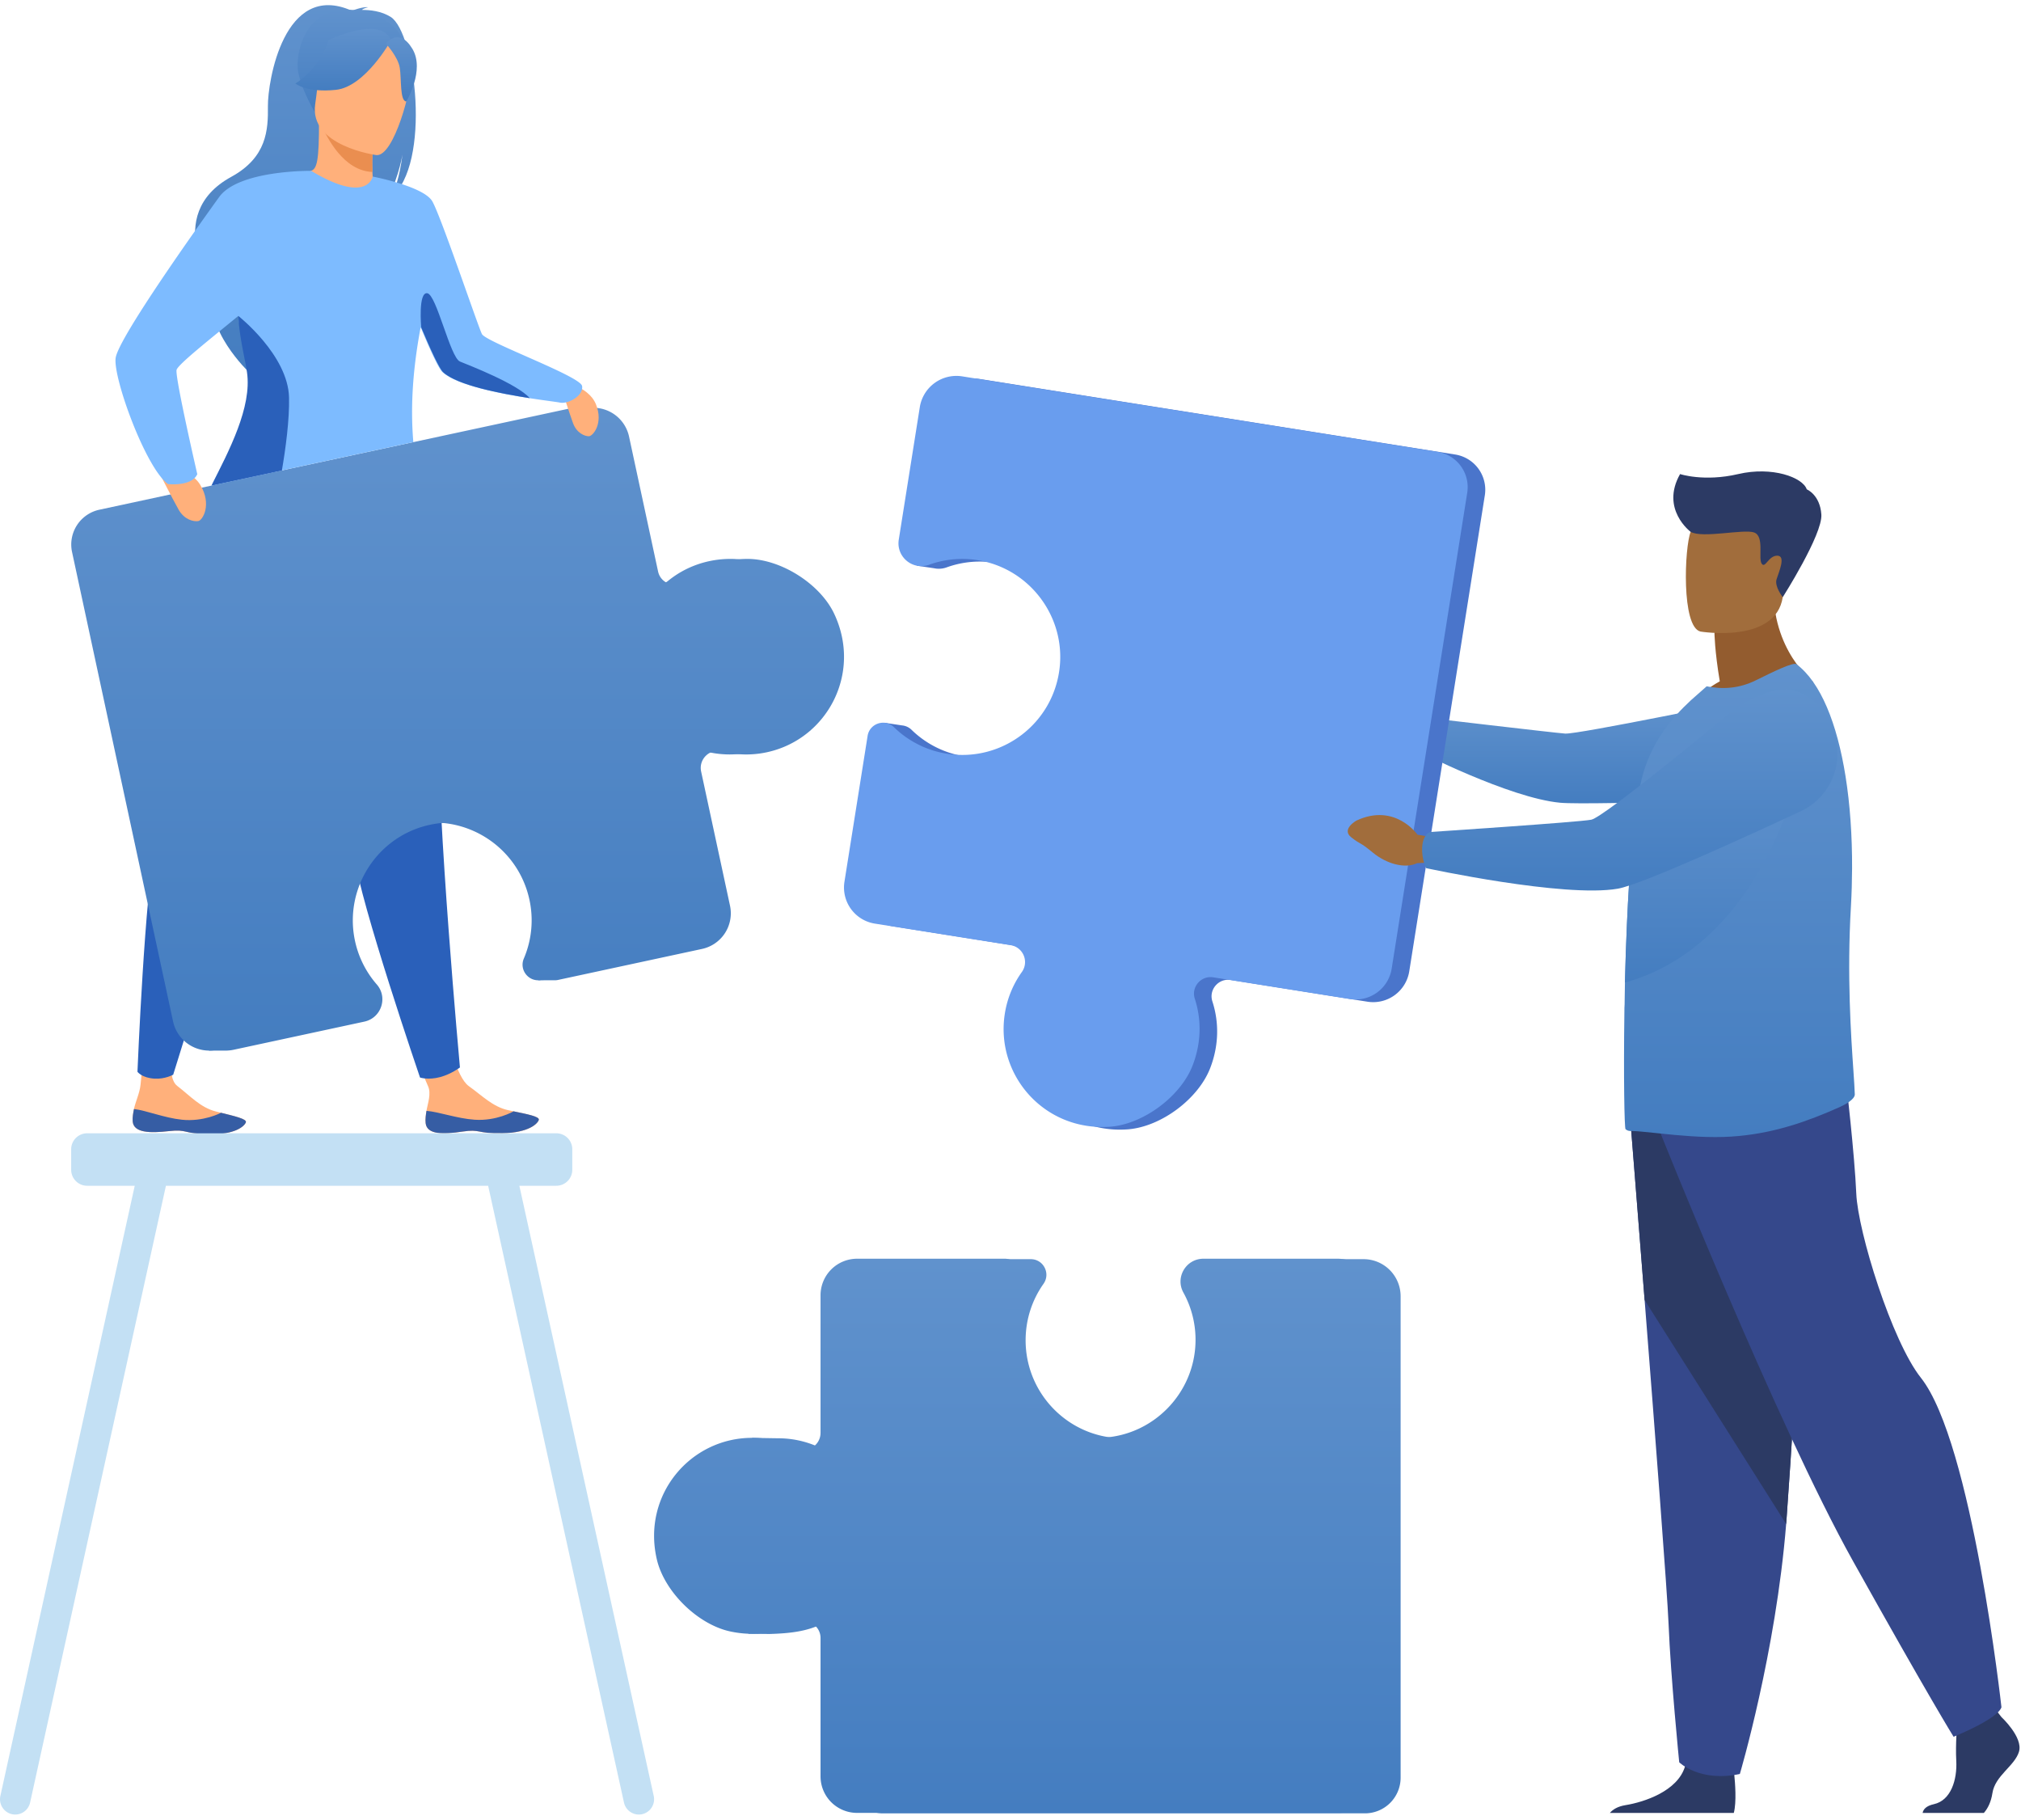 <svg width="331" height="298" viewBox="0 0 331 298" fill="none" xmlns="http://www.w3.org/2000/svg"><path d="M69.713 183.916c.206 1.921 2.921 1.851 5.99 1.391 3.07-.46 2.277.347 6.595.264 4.317-.083 5.757-1.56 5.945-2.182.168-.552-1.926-.945-4.168-1.412-.282-.058-.564-.12-.848-.181-2.528-.554-4.25-2.376-6.45-3.943-2.083-1.484-3.489-8.286-3.489-8.286l-6.136-.037s1.927 6.153 2.933 8.291c.592 1.257-.04 2.873-.236 4.086-.106.657-.21 1.332-.136 2.009Z" fill="#FFB07B"/><path d="M75.704 185.305c3.07-.46 2.276.347 6.594.264 4.317-.084 5.757-1.561 5.945-2.182.168-.553-1.926-.946-4.168-1.412l-.025.041s-2.73 1.583-6.294 1.345c-2.905-.194-5.9-1.306-7.907-1.454-.106.659-.21 1.334-.139 2.009.206 1.918 2.924 1.849 5.994 1.389Z" fill="#365DA4"/><path d="M21.732 183.611c.134 1.925 2.85 1.96 5.935 1.615 3.086-.344 2.263.433 6.578.511 4.318.079 5.811-1.34 6.024-1.957.19-.548-1.889-1.017-4.112-1.57-.28-.069-.56-.141-.842-.212-2.505-.65-4.158-2.534-6.296-4.182-2.027-1.562-.358-8.041-.358-8.041l-4.657-2.198s-.64 6.678-.987 10.054c-.141 1.383-.83 2.772-1.075 3.976-.127.656-.256 1.324-.21 2.004Z" fill="#FFB07B"/><path d="M27.668 185.226c3.085-.344 2.262.433 6.578.511 4.317.079 5.81-1.34 6.023-1.957.19-.548-1.889-1.017-4.112-1.57l-.028.042s-2.787 1.479-6.34 1.107c-2.896-.303-5.847-1.526-7.847-1.752-.131.654-.26 1.324-.212 2.002.136 1.927 2.852 1.962 5.938 1.617Z" fill="#365DA4"/><path d="M32.193 87.46s-1.29 6.245-2.581 37.919c0 0-2.397 5.864-4.133 13.036-1.738 7.17-2.966 37.092-2.966 37.092s.694.999 2.797 1.126c1.717.104 3.056-.649 3.056-.649s12.081-39.191 17.963-54.404c5.88-15.216 9.327-36.94 9.327-36.94l-23.463 2.82Z" fill="#2A60BA"/><path d="M46.724 90.134s.953 6.305 10.706 36.468c0 0-.217 6.331.636 13.66s10.725 36.186 10.725 36.186 1.31.456 3.277-.064c1.828-.483 3.261-1.584 3.261-1.584s-3.786-41.243-3.536-57.554c.25-16.309-4.04-37.885-4.04-37.885L46.724 90.134Z" fill="#2A60BA"/><path d="M64 2.78c-1.53-.973-3.41-1.165-4.734-1.154.358-.332 1.03-.427 1.03-.427-.81-.162-2.678.557-2.678.557-11.157-4.953-13.783 11.71-13.739 15.613.044 3.904-.152 8.385-6.007 11.591-11.517 6.31-2.688 18.77-2.688 18.77-2.073 5.95 5.603 13.238 5.603 13.238-.13-3.16 14.371-23.287 22.19-27.88 1.98-2.62 2.874-7.382 2.943-7.757-.508 3.784-1.264 5.885-1.907 7.055C70.721 26.808 68.051 5.357 64 2.78Z" fill="url(#a)"/><path d="M61.568 30.932c.039.018-3.66 1.937-6.44 1.176-2.616-.712-4.327-4.107-4.29-4.114 1.108-.22 1.429-1.743 1.406-8.284l.501.1 8.12 1.608.303.058s-.192 2.651-.199 5.147c-.002.53.007 1.05.025 1.537.054 1.45.215 2.603.574 2.772Z" fill="#FFB07B"/><path d="M60.967 26.623c-.002.53.007 1.05.025 1.537-4.722-.19-7.444-5.59-8.473-7.96l8.344 1.218.303.058s-.192 2.651-.2 5.147Z" fill="#EA8E50"/><path d="M51.874 18.892s-2.47-3.902-3.063-7.24c-.422-2.382.79-11.211 9.664-9.94 0 0 2.577.254 5 1.89 1.927 1.302 4.708 4.11 1.599 11.816l-.807 2.603-12.393.871Z" fill="url(#b)"/><path d="M61.663 25.4s-11.055-1.46-10.04-8.332c1.016-6.872.272-11.688 7.375-11.046 7.102.643 8.082 3.467 8.302 5.843.217 2.376-2.737 13.739-5.637 13.535Z" fill="#FFB07B"/><path d="M64.046 6.603s-4.22 7.609-9.033 8.11c-4.812.502-6.638-1.04-6.638-1.04s3.975-2.295 5.448-7.114c.002.002 8.517-4.13 10.223.044Z" fill="url(#c)"/><path d="M63.2 7.146s1.987 2.135 2.276 3.966c.289 1.83 0 5.469 1.068 5.503 0 0 3.093-5.14.996-8.619-2.221-3.689-4.34-.85-4.34-.85Z" fill="url(#d)"/><path d="M136.623 100.503c-2.32-4.914-8.766-8.98-14.2-8.98-4.013 0-7.551 1.369-10.29 3.599-1.565 1.276-3.927.434-4.353-1.54l-4.754-22.093a5.967 5.967 0 0 0-7.089-4.58L18.991 83.472a5.83 5.83 0 0 0-4.473 6.927l16.543 76.863a6.046 6.046 0 0 0 4.084 4.493l-1.01.287h2.986l.025-.005a6.266 6.266 0 0 0 1.105-.132l1.676-.36 19.748-4.251c2.771-.596 3.897-3.95 2.034-6.086a15.953 15.953 0 0 1-3.645-7.518c-1.553-8.164 3.492-16.249 11.512-18.424 8.922-2.418 17.932 3.153 19.853 12.072a15.938 15.938 0 0 1-.916 9.627c-.485 1.139-.083 2.325.751 3l-1.15.562 2.669-.003a2.58 2.58 0 0 0 .617-.057l23.58-5.076a5.968 5.968 0 0 0 4.579-7.091l-4.727-21.958c-.437-2.032 1.415-3.814 3.43-3.296 2.328.599 4.826.68 7.336.139 9.863-2.124 15.632-12.925 11.025-22.681Z" fill="url(#e)"/><path d="M119.705 91.52c-4.013 0-7.551 1.37-10.29 3.6-1.565 1.275-3.927.434-4.352-1.54l-4.755-22.094a5.967 5.967 0 0 0-7.089-4.579L16.273 83.469a5.83 5.83 0 0 0-4.472 6.927l16.542 76.863a6.052 6.052 0 0 0 7.19 4.644l21.424-4.611c2.771-.597 3.897-3.95 2.034-6.086a15.957 15.957 0 0 1-3.645-7.519c-1.553-8.163 3.492-16.248 11.513-18.423 8.921-2.418 17.931 3.152 19.852 12.072a15.915 15.915 0 0 1-.916 9.626c-.813 1.907.858 3.939 2.883 3.502l23.58-5.076a5.97 5.97 0 0 0 4.579-7.091l-4.727-21.957c-.437-2.032 1.417-3.814 3.43-3.296a15.92 15.92 0 0 0 7.336.138c9.867-2.124 15.634-12.922 11.027-22.681-2.318-4.911-8.764-8.977-14.198-8.98Z" fill="url(#f)"/><path d="M91.55 62.301s4.798.786 6.058 3.909c1.257 3.12-.5 5.235-1.174 5.228-.675-.007-1.972-.507-2.577-2.127-.608-1.62-2.307-7.01-2.307-7.01ZM25.477 76.227s5.387-.007 7.326 3.178c1.937 3.185.4 5.81-.34 5.926-.739.113-2.244-.199-3.2-1.858-.955-1.66-3.786-7.246-3.786-7.246Z" fill="#FFB07B"/><path d="M91.684 65.923c-.478-.102-2.565-.347-5.223-.765-4.891-.767-11.712-2.12-14-4.23-.62-.573-2.064-3.726-3.564-7.34-1.519 8.001-1.602 14.14-1.2 18.811l-33.06 7.117c2.835-5.732 7.222-12.837 6.4-18.588-.306-2.13-1.473-5.057-1.91-8.344a20.398 20.398 0 0 1-.092-.853c-4.637 3.816-9.994 8.028-10.122 8.871-.212 1.413 3.398 17.042 3.398 17.042-.897 2.064-4.79 1.63-4.79 1.63-3.649-2.606-9.013-17.37-8.583-20.641.43-3.27 13.734-21.911 16.953-26.365 3.18-4.401 14.793-4.292 15.072-4.29h.007c9.234 5.545 10.066.936 10.066.936s8.332 1.585 9.763 4.045c1.433 2.461 7.71 21.125 8.155 21.784.929 1.375 16.107 6.874 16.38 8.466.275 1.59-2.288 3.003-3.65 2.714Z" fill="#7DBBFF"/><path d="m46.165 77.047-11.529 2.471c2.87-5.716 6.643-12.832 5.818-18.548-.308-2.134-1.001-4.66-1.334-7.96-.032-.32-.088-1.276-.088-1.276s8.164 6.425 8.307 13.378c.079 3.605-.552 8.323-1.174 11.935ZM86.768 65.2c-4.95-.77-11.855-2.12-14.17-4.233-.63-.573-2.09-3.73-3.609-7.35 0 0-.531-5.818.99-5.6 1.52.217 3.758 10.535 5.355 11.186 1.428.588 9.328 3.62 11.434 5.996Z" fill="#2A60BA"/><path d="M330.673 286.837c-.698 2.351-3.92 3.92-4.355 6.793-.212 1.403-.735 2.494-1.398 3.243h-10.031c.099-.553.541-1.147 1.844-1.433 2.785-.61 3.837-3.987 3.664-7.121-.072-1.315-.039-2.813.025-4.11.088-1.796.236-3.206.236-3.206l5.922-1.393.621.799.597.768c0 .002 3.571 3.31 2.875 5.66Zm-46.712 10.036h-20.296c.46-.539 1.239-1.059 2.559-1.274 3.123-.506 8.533-2.32 9.738-6.312.039-.127.074-.259.104-.393.956-4.266 7.925 1.306 7.925 1.306s.021.171.053.462c.123 1.202.393 4.461-.083 6.211Z" fill="#2C3A64"/><path d="M267.053 183.81s1.059 13.202 2.303 29.072c1.689 21.557 3.723 48.038 3.924 53.054.347 8.711 1.743 22.644 1.743 22.644s3.307 3.31 9.929 1.916c0 0 5.899-19.891 7.586-40.936l.079-1.04c1.567-21.424 4.005-66.539 4.005-66.539l-29.569 1.829Z" fill="#35488B"/><path d="M267.053 183.81s1.059 13.202 2.303 29.072l23.18 36.678c.025-.344.053-.693.078-1.04 1.567-21.424 4.006-66.539 4.006-66.539l-29.567 1.829Z" fill="#2C3A64"/><path d="M271.884 185.377s19.073 47.814 31.615 70.283c12.541 22.468 16.461 28.741 16.461 28.741s7.186-2.873 7.838-4.833c0 0-4.796-43.379-13.196-53.953-4.745-5.975-10.32-23.906-10.581-30.177-.261-6.271-1.699-18.68-1.699-18.68l-30.438 8.619Z" fill="#35488B"/><path d="M281.668 111.572c-.848-5.007-.874-7.975-.874-7.975l9.678-7.798c-.361 10.725 6.511 15.881 6.511 15.881s-12.895 6.347-20.349 3.996c-.002 0 1.833-2.346 5.034-4.104Z" fill="#935C2F"/><path d="M278.513 103.42s12.311 2.045 13.466-5.642c1.156-7.688 3.523-12.6-4.287-14.231-7.813-1.632-9.784 1.072-10.794 3.543-1.008 2.475-1.556 15.602 1.615 16.33Zm-43.238 15.846-2.621-1.623s-3.268-4.823-8.85-1.826c0 0-2.212 1.41-.728 2.591 1.484 1.182 1.084.514 3.141 2.224 2.055 1.71 4.715 2.321 6.43 1.378l2.201-.208.427-2.536Z" fill="#A16D3C"/><path d="M232.164 119.772c.675-2.112.996-2.297.996-2.297s21.198 2.505 23.195 2.653c1.999.148 29.749-5.57 29.749-5.57l13.102 15.911s-38.633 1.456-43.688.982c-8.356-.783-23.506-8.561-23.506-8.561s-.379-1.461.152-3.118Z" fill="url(#g)"/><path d="M303.778 179.199c.037.82-1.654 1.721-2.389 2.052-5.534 2.48-10.686 4.204-16.508 4.764-6.906.707-15.067-.846-17.867-.809-.3 0-.559-.111-.783-.298-.187-.151-.337-8.585-.187-19.221 0-.412 0-.86.037-1.272v-.148c.011-1.107.028-2.232.053-3.37.069-3.108.187-6.3.321-9.471.204-4.676.481-9.271.865-13.341.402-4.251.913-7.935 1.562-10.545 1.493-6.009 4.928-9.966 8.062-12.878l2.575-2.275c2.575.523 5.3.372 8.025-.97 2.947-1.457 6.159-3.024 6.679-2.652 3.981 2.975 6.659 9.727 8.032 18.308.74 4.619 1.101 9.766 1.08 15.14-.01 2.061-.072 4.153-.192 6.266-.666 11.332.018 21.16.409 26.869.111 1.646.201 2.951.226 3.851Z" fill="url(#h)"/><path d="m238.331 74.428-77.857-12.365a6.068 6.068 0 0 0-6.946 5.04l-3.446 21.702c-.159 1.005.095 3.83.095 3.83l2.806.418a3.724 3.724 0 0 0 2.052-.141 15.985 15.985 0 0 1 8.351-.684c8.196 1.502 13.928 9.151 13.057 17.437-.971 9.217-9.442 15.624-18.477 14.189a15.97 15.97 0 0 1-8.67-4.343 2.537 2.537 0 0 0-1.518-.717l-2.936-.441-3.656 26.472a5.988 5.988 0 0 0 4.972 6.85l22.241 3.532c2.058.326 3.054 2.704 1.84 4.398a15.945 15.945 0 0 0-2.785 6.81c-1.588 9.994 6.421 19.297 17.213 18.523 5.433-.391 11.568-4.947 13.537-10.027 1.454-3.751 1.456-7.556.361-10.923-.627-1.926 1.017-3.83 3.016-3.511l22.38 3.555a5.982 5.982 0 0 0 6.847-4.97l12.377-77.942a5.842 5.842 0 0 0-4.854-6.692Z" fill="#4A75CB"/><path d="M294.505 126.845s-5.967 27.849-28.373 34.055c.069-3.109.187-6.301.321-9.472.203-4.676.481-9.271.864-13.341.4-.206.777-.367 1.119-.481 7.604-2.505 26.069-10.761 26.069-10.761Z" fill="url(#i)"/><path d="M195.326 174.477c1.454-3.752 1.456-7.556.361-10.924-.627-1.925 1.017-3.83 3.016-3.511l22.378 3.555a5.983 5.983 0 0 0 6.847-4.969l12.377-77.943a5.846 5.846 0 0 0-4.856-6.689l-77.857-12.365a6.07 6.07 0 0 0-6.946 5.04L147.2 88.374c-.446 2.808 2.281 5.073 4.955 4.107a15.98 15.98 0 0 1 8.349-.684c8.196 1.502 13.928 9.15 13.057 17.436-.971 9.218-9.44 15.625-18.477 14.19a15.983 15.983 0 0 1-8.67-4.343c-1.489-1.452-3.992-.624-4.318 1.428l-3.792 23.885a5.988 5.988 0 0 0 4.971 6.851l22.242 3.532c2.059.326 3.053 2.704 1.84 4.398a15.941 15.941 0 0 0-2.785 6.809c-1.588 9.995 6.421 19.298 17.212 18.523 5.439-.392 11.575-4.95 13.542-10.028Z" fill="#699DEE"/><path d="m235.365 137.22-3.201-.529s-3.649-5.281-10.01-2.318c0 0-2.522 1.41-.855 2.732 1.668 1.32 1.225.592 3.534 2.503 2.311 1.909 5.318 2.672 7.273 1.738l2.497-.129.762-3.997Z" fill="#A16D3C"/><path d="M232.918 138.847c.104-2.355 1.359-2.607 1.359-2.607s24.248-1.604 26.34-2.008c2.092-.407 21.405-16.408 21.405-16.408s7.468-6.713 12.701-4.447c4.546 1.969 5.97 5.852 6.199 9.423.272 4.255-2.127 8.235-5.991 10.038-8.675 4.052-26.021 12.003-29.971 12.689-8.792 1.528-31.39-3.367-31.39-3.367s-.733-1.461-.652-3.313Z" fill="url(#j)"/><path d="M276.9 87.095s-4.997-3.705-1.738-9.463c0 0 3.932 1.304 9.516 0 5.584-1.303 10.581.543 11.233 2.499 0 0 2.172.869 2.39 4.128.217 3.259-6.317 13.523-6.317 13.523s-1.396-1.738-1.015-2.933c.379-1.195 1.574-3.855.109-3.855-1.466 0-1.956 2.173-2.552 1.303-.596-.868.49-4.507-1.248-5.105-1.743-.599-8.423 1-10.378-.097Z" fill="#2C3A64"/><path d="M107.068 294.099 85.06 194.174h6.058a2.617 2.617 0 0 0 2.61-2.61v-3.374a2.617 2.617 0 0 0-2.61-2.61h-76.85a2.619 2.619 0 0 0-2.611 2.61v3.374a2.618 2.618 0 0 0 2.612 2.61h7.798L.06 294.099a2.508 2.508 0 0 0 1.897 2.982 2.5 2.5 0 0 0 2.973-1.902l22.246-101.005H79.95l22.246 101.005a2.5 2.5 0 0 0 2.973 1.902 2.508 2.508 0 0 0 1.899-2.982Z" fill="#C3E0F4"/><path d="M223.323 206.193h-21.971c-2.843 0-4.653 3.048-3.278 5.538 1.327 2.403-3.344 23.224-13.186 23.767-9.254.511-16.912-6.874-16.912-16.022 0-3.442 1.084-6.631 2.929-9.243 1.199-1.699-.01-4.04-2.087-4.04h-24.184a5.985 5.985 0 0 0-5.986 5.986s-2.191 25.958-4.057 25.027a15.991 15.991 0 0 0-6.323-1.662h-.021a15.756 15.756 0 0 0-.816-.021c-.275 0-4.255-.067-4.255-.067l-.603 32.079 3.457.037c3.287-.097 6.141-.407 8.679-1.699 1.803-.92 3.941.403 3.941 2.427v22.661a5.983 5.983 0 0 0 5.982 5.981h78.918a5.844 5.844 0 0 0 5.845-5.845v-78.833a6.074 6.074 0 0 0-6.072-6.071Z" fill="url(#k)"/><path d="M119.603 267.156c3.934.849 7.689.252 10.844-1.356 1.803-.92 3.941.402 3.941 2.426v22.661a5.982 5.982 0 0 0 5.982 5.981h78.918a5.844 5.844 0 0 0 5.845-5.845v-78.832a6.07 6.07 0 0 0-6.069-6.07h-21.972c-2.843 0-4.652 3.049-3.277 5.538a15.987 15.987 0 0 1 1.985 8.138c-.199 8.33-6.851 15.193-15.171 15.629-9.255.488-16.912-6.873-16.912-16.022 0-3.441 1.084-6.631 2.928-9.243 1.2-1.699-.009-4.04-2.087-4.04h-24.183a5.986 5.986 0 0 0-5.987 5.986v22.52c0 2.084-2.191 3.439-4.056 2.507a15.982 15.982 0 0 0-7.161-1.682c-10.119 0-18.051 9.368-15.594 19.905 1.239 5.307 6.7 10.653 12.026 11.799Z" fill="url(#l)"/><defs><linearGradient id="a" x1="50.026" y1=".844" x2="50.026" y2="60.968" gradientUnits="userSpaceOnUse"><stop stop-color="#6092CD"/><stop offset="1" stop-color="#447DC0"/></linearGradient><linearGradient id="b" x1="57.605" y1="1.587" x2="57.605" y2="18.892" gradientUnits="userSpaceOnUse"><stop stop-color="#6092CD"/><stop offset="1" stop-color="#447DC0"/></linearGradient><linearGradient id="c" x1="56.21" y1="4.737" x2="56.21" y2="14.813" gradientUnits="userSpaceOnUse"><stop stop-color="#6092CD"/><stop offset="1" stop-color="#447DC0"/></linearGradient><linearGradient id="d" x1="65.734" y1="6.103" x2="65.734" y2="16.615" gradientUnits="userSpaceOnUse"><stop stop-color="#6092CD"/><stop offset="1" stop-color="#447DC0"/></linearGradient><linearGradient id="e" x1="76.31" y1="66.775" x2="76.31" y2="172.041" gradientUnits="userSpaceOnUse"><stop stop-color="#6092CD"/><stop offset="1" stop-color="#447DC0"/></linearGradient><linearGradient id="f" x1="73.592" y1="66.773" x2="73.592" y2="172.038" gradientUnits="userSpaceOnUse"><stop stop-color="#6092CD"/><stop offset="1" stop-color="#447DC0"/></linearGradient><linearGradient id="g" x1="265.544" y1="114.558" x2="265.544" y2="131.546" gradientUnits="userSpaceOnUse"><stop stop-color="#6092CD"/><stop offset="1" stop-color="#447DC0"/></linearGradient><linearGradient id="h" x1="284.881" y1="108.71" x2="284.881" y2="186.199" gradientUnits="userSpaceOnUse"><stop stop-color="#6092CD"/><stop offset="1" stop-color="#447DC0"/></linearGradient><linearGradient id="i" x1="280.319" y1="126.845" x2="280.319" y2="160.9" gradientUnits="userSpaceOnUse"><stop stop-color="#6092CD"/><stop offset="1" stop-color="#447DC0"/></linearGradient><linearGradient id="j" x1="266.927" y1="112.91" x2="266.927" y2="145.823" gradientUnits="userSpaceOnUse"><stop stop-color="#6092CD"/><stop offset="1" stop-color="#447DC0"/></linearGradient><linearGradient id="k" x1="175.984" y1="206.193" x2="175.984" y2="296.942" gradientUnits="userSpaceOnUse"><stop stop-color="#6092CD"/><stop offset="1" stop-color="#447DC0"/></linearGradient><linearGradient id="l" x1="166.13" y1="206.121" x2="166.13" y2="296.868" gradientUnits="userSpaceOnUse"><stop stop-color="#6092CD"/><stop offset="1" stop-color="#447DC0"/></linearGradient></defs></svg>